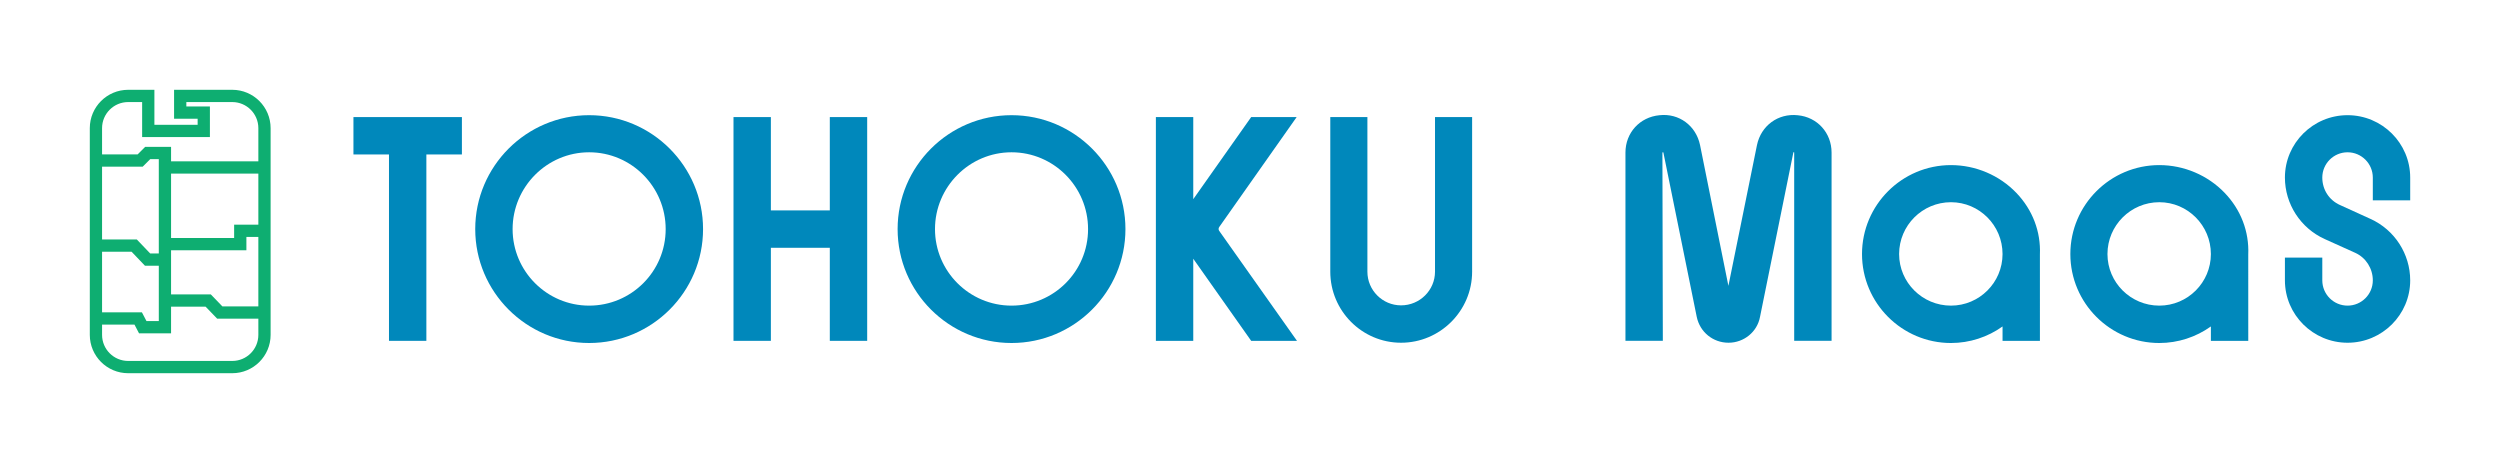 <?xml version="1.0" encoding="UTF-8"?><svg id="_レイヤー_2" xmlns="http://www.w3.org/2000/svg" viewBox="0 0 737.741 136.696"><defs><style>.cls-1{fill:#0eae71;}.cls-2{fill:#08b;}.cls-3{fill:none;}</style></defs><g id="_レイヤー_1-2"><g><g><g><g><polygon class="cls-2" points="104.301 45.58 114.788 45.58 114.788 100.581 125.819 100.581 125.819 45.58 136.306 45.58 136.306 34.549 104.301 34.549 104.301 45.58"/><path class="cls-2" d="M173.854,33.99c-18.535,0-33.615,15.081-33.615,33.615s15.081,33.615,33.615,33.615,33.615-15.081,33.615-33.615-15.081-33.615-33.615-33.615Zm0,56.2c-12.455,0-22.586-10.131-22.586-22.584s10.131-22.667,22.586-22.667,22.584,10.168,22.584,22.667-10.131,22.584-22.584,22.584Z"/><polygon class="cls-2" points="244.872 62.089 227.481 62.089 227.481 34.549 216.452 34.549 216.452 100.581 227.481 100.581 227.481 73.12 244.872 73.12 244.872 100.581 255.903 100.581 255.903 34.549 244.872 34.549 244.872 62.089"/><path class="cls-2" d="M298.499,33.99c-18.536,0-33.617,15.081-33.617,33.615s15.081,33.615,33.617,33.615,33.615-15.081,33.615-33.615-15.081-33.615-33.615-33.615Zm0,56.2c-12.455,0-22.586-10.131-22.586-22.584s10.131-22.667,22.586-22.667,22.584,10.168,22.584,22.667-10.131,22.584-22.584,22.584Z"/><path class="cls-2" d="M359.819,66.948l22.82-32.399h-13.421l-17.091,24.225v-24.225h-11.031V100.581h11.031v-24.227l17.091,24.227h13.515l-22.935-32.43c-.256-.355-.275-.809,.021-1.202Z"/><path class="cls-2" d="M423.466,80.174c0,5.479-4.493,9.935-10.016,9.935-5.479,0-9.935-4.456-9.935-9.935V34.549h-10.952v45.624c0,11.56,9.37,20.966,20.887,20.966s20.968-9.406,20.968-20.966V34.549h-10.952v45.624Z"/><path class="cls-2" d="M530.514,34.01c-5.779-.63-10.844,3.048-12.04,8.815l-8.43,41.533-8.365-41.546c-1.195-5.756-6.25-9.462-11.979-8.808-5.814,.547-10.035,5.183-10.035,11.024v55.552h11.03l-.123-55.585c.078-.048,.275-.082,.282-.004l9.851,48.537c.944,4.481,4.798,7.611,9.373,7.611s8.487-3.232,9.296-7.628l9.858-48.608c.074,.013,.273,.045,.227,.125v55.552h11.031V45.028c0-5.841-4.22-10.477-9.976-11.018Z"/><path class="cls-2" d="M601.972,100.581l-.004-25.479c.294-6.737-2.166-13.186-6.927-18.158-5.002-5.225-12.045-8.223-19.318-8.223-14.475,0-26.251,11.776-26.251,26.25s11.776,26.251,26.251,26.251c5.53,0,10.861-1.762,15.22-4.889v4.249h11.03Zm-26.25-10.391c-8.438,0-15.301-6.828-15.301-15.22,0-8.436,6.863-15.299,15.301-15.299,8.392,0,15.22,6.863,15.22,15.299,0,8.392-6.828,15.22-15.22,15.22Z"/></g><g><path class="cls-2" d="M656.521,56.943c-5.002-5.225-12.045-8.223-19.318-8.223-14.473,0-26.25,11.776-26.25,26.25s11.776,26.251,26.25,26.251c5.53,0,10.858-1.762,15.22-4.889v4.249h11.031l-.003-25.479c.291-6.738-2.169-13.187-6.93-18.158Zm-19.318,2.727c8.392,0,15.22,6.863,15.22,15.299,0,8.392-6.828,15.22-15.22,15.22-8.436,0-15.299-6.828-15.299-15.22,0-8.436,6.863-15.299,15.299-15.299Z"/><path class="cls-2" d="M711.241,59.11v-6.716c0-10.148-8.293-18.404-18.485-18.404s-18.485,8.256-18.485,18.404c0,7.792,4.596,14.909,11.712,18.136l9.044,4.081c3.148,1.425,5.183,4.615,5.183,8.125,0,4.111-3.343,7.454-7.454,7.454s-7.454-3.343-7.454-7.454v-6.717h-11.031v6.717c0,10.148,8.293,18.404,18.485,18.404s18.485-8.256,18.485-18.404c0-7.79-4.596-14.909-11.704-18.133l-8.993-4.092c-3.234-1.438-5.242-4.548-5.242-8.117,0-4.111,3.343-7.455,7.454-7.455s7.454,3.344,7.454,7.455v6.716h11.031Z"/></g></g><path class="cls-1" d="M68.545,26.499h-17.177v8.547h6.953v1.776h-12.759v-10.323h-7.751c-6.237,0-11.312,5.074-11.312,11.312v61.009c0,6.238,5.075,11.312,11.312,11.312h30.734c6.237,0,11.312-5.075,11.312-11.312V37.811c0-6.238-5.075-11.312-11.312-11.312Zm7.692,43.414v20.498h-10.62l-3.402-3.527h-11.736v-13.026h22.231v-3.946h3.528Zm-25.758,28.449v-7.858h10.198l3.402,3.527h12.159v4.79c0,4.242-3.451,7.693-7.692,7.693h-30.734c-4.241,0-7.692-3.451-7.692-7.693v-3.039h9.562l1.348,2.581h9.451Zm-6.145-51.403h2.526v27.845h-2.53l-3.958-4.138h-10.254v-21.487h11.996l2.22-2.22Zm2.526,47.783h-3.638l-1.348-2.581h-11.756v-17.876h8.707l3.958,4.138h4.077v16.319Zm22.231-28.448v3.946h-18.611v-19.009h25.758v15.063h-7.147Zm-26.255-22.954l-2.221,2.22h-10.495v-7.749c0-4.242,3.451-7.692,7.692-7.692h4.132v10.323h19.998v-9.014h-6.953v-1.308h13.557c4.241,0,7.692,3.451,7.692,7.692v9.801h-25.758v-4.272h-7.644Z"/></g><rect class="cls-3" y="0" width="737.741" height="136.696"/></g></g></svg>